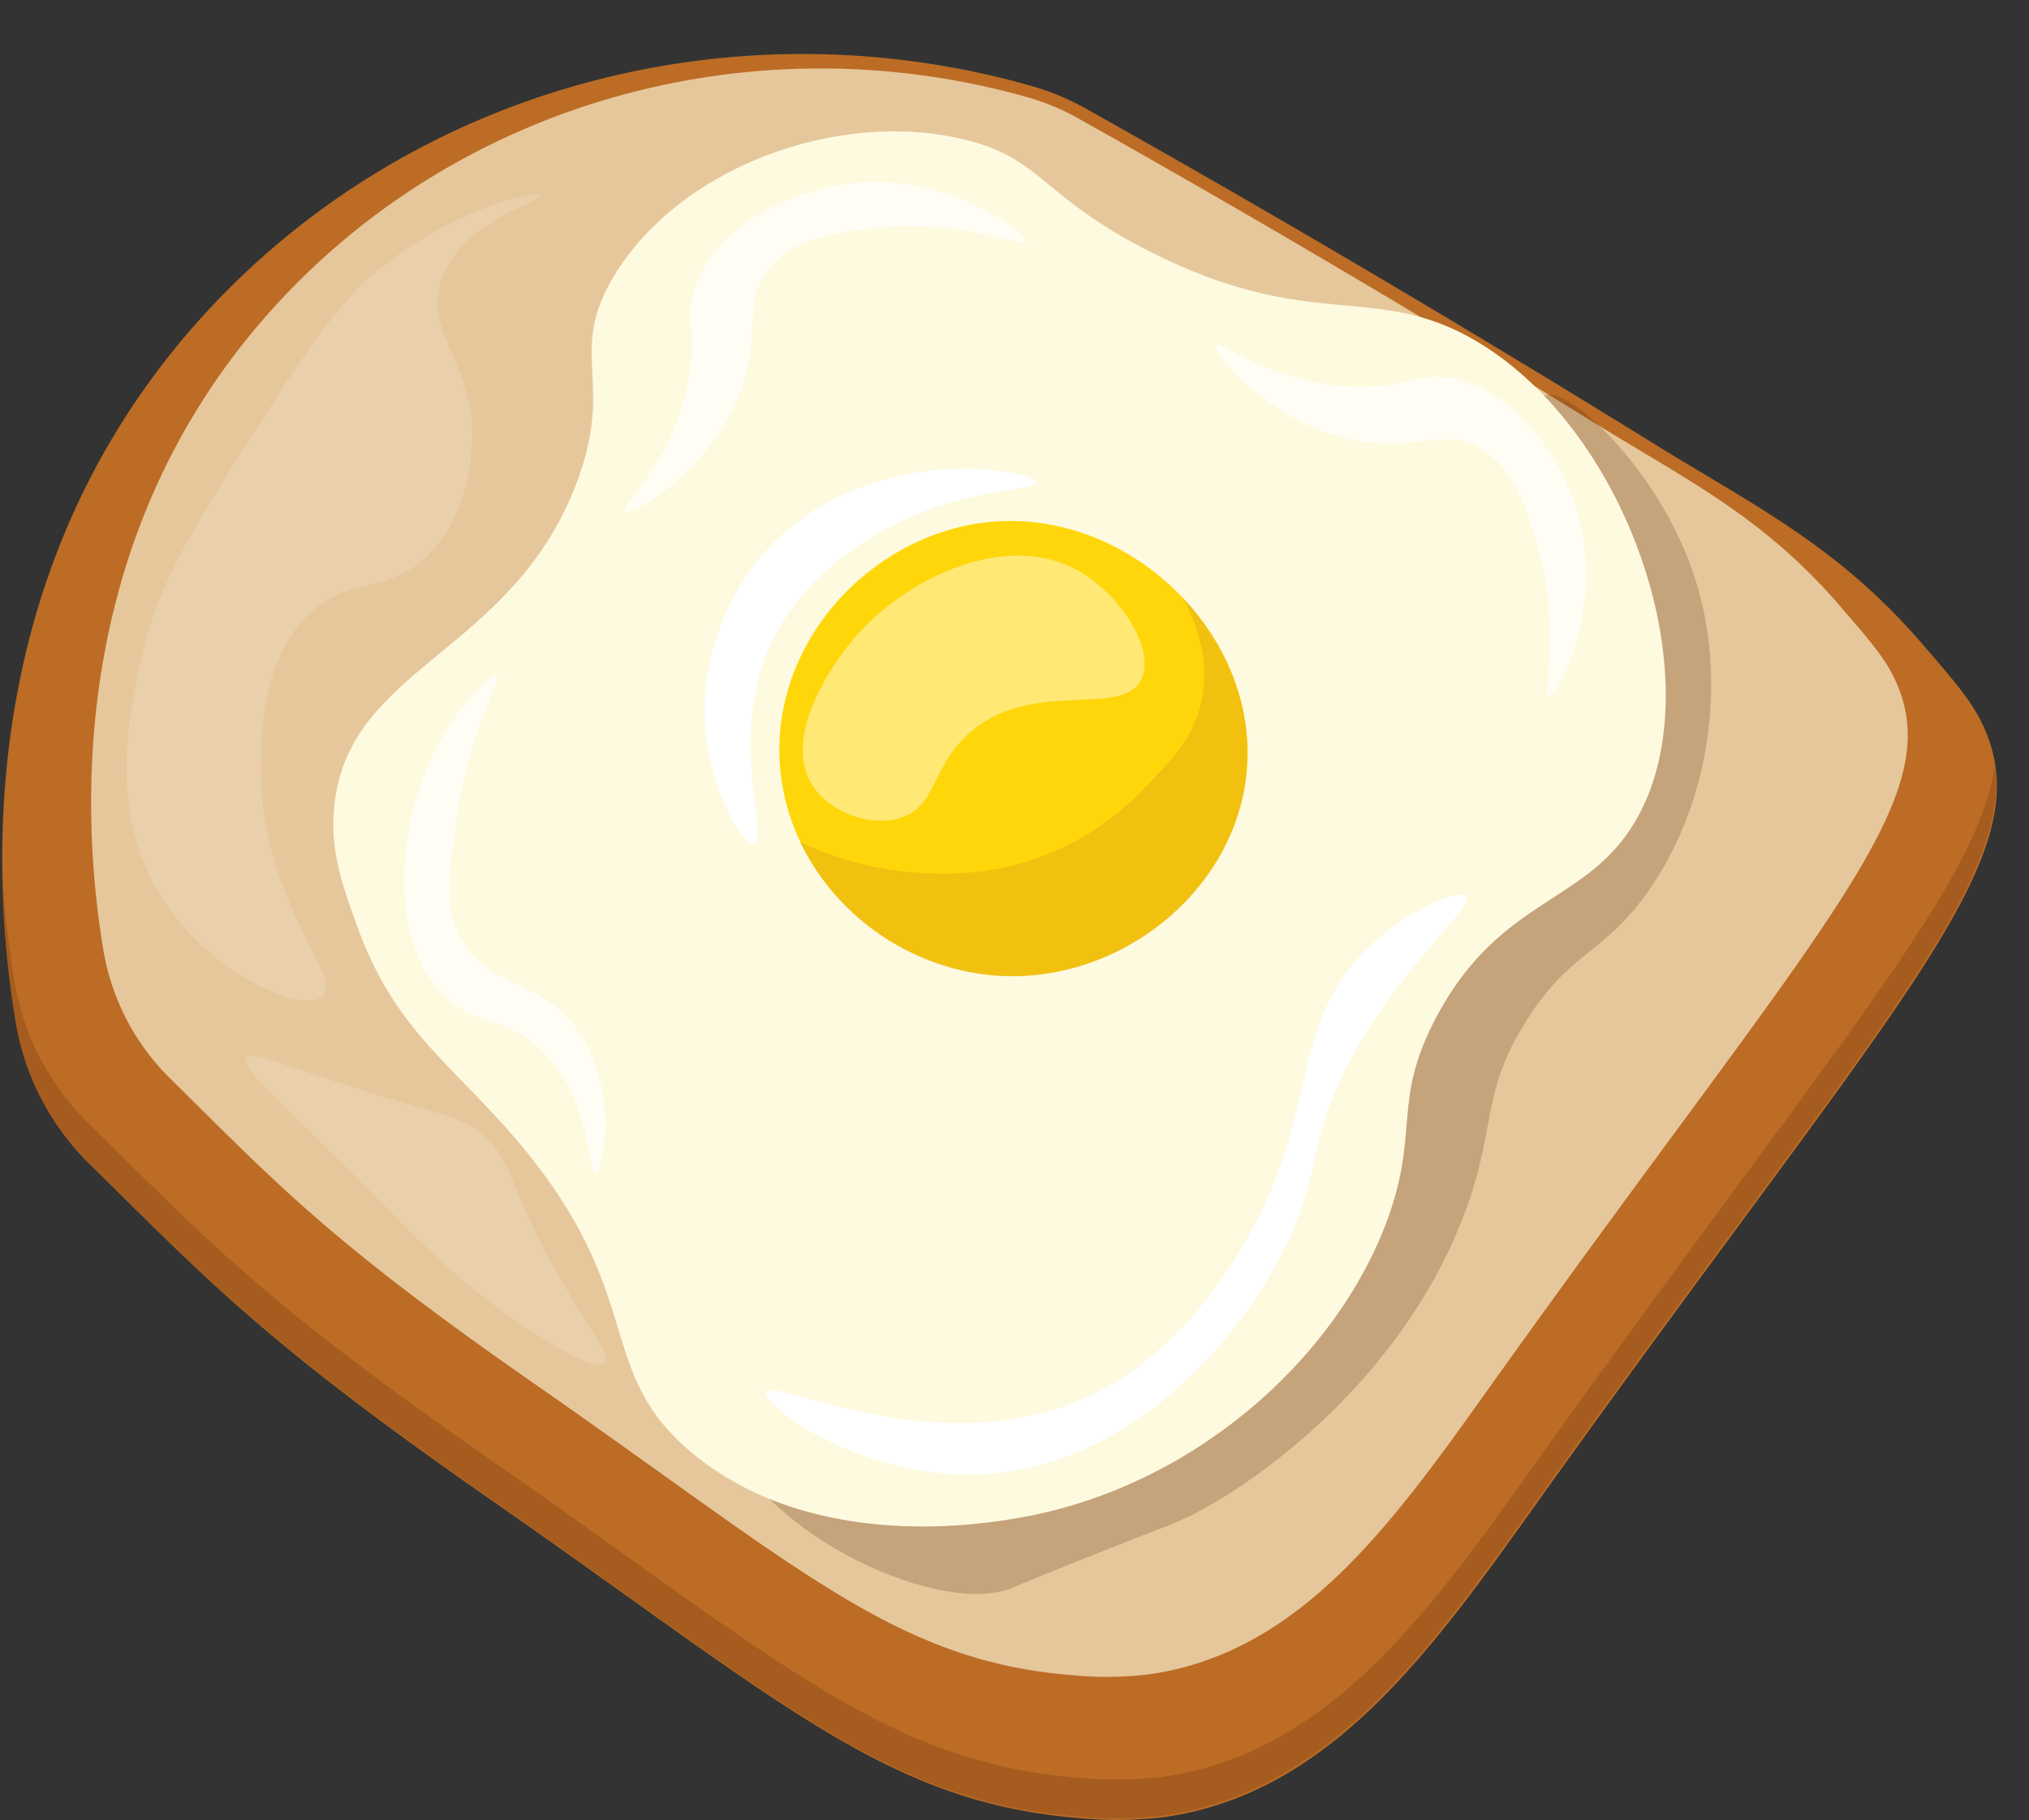 <?xml version="1.0" encoding="UTF-8"?>
<!DOCTYPE svg PUBLIC '-//W3C//DTD SVG 1.0//EN'
          'http://www.w3.org/TR/2001/REC-SVG-20010904/DTD/svg10.dtd'>
<svg height="364.7" preserveAspectRatio="xMidYMid meet" version="1.0" viewBox="49.9 107.3 406.4 364.7" width="406.4" xmlns="http://www.w3.org/2000/svg" xmlns:xlink="http://www.w3.org/1999/xlink" zoomAndPan="magnify"
><rect x="49.9" y="107.3" width="406.4" height="364.7" fill="#333333" stroke="none"/><g data-name="Layer 2"
  ><g id="change1_1"
    ><path d="M358.85,406.85c-21.5,30.09-42.13,60.1-76.43,64.58a79.5,79.5,0,0,1-16.69.08c-38.56-3.18-59.79-23.61-118.22-64.24C102,375.6,90.68,362.92,67.66,340.32A51.57,51.57,0,0,1,53,311.9a196.32,196.32,0,0,1-2.48-40.57C51.79,241.09,60.74,203.76,90,171.19c41.17-45.82,106.05-63.85,166.47-46.68a51,51,0,0,1,11.08,4.63c29.35,16.47,68.3,39,113.68,67.09,20.21,12.49,36.74,20.42,53.63,40,6.7,7.76,10.05,11.65,12.26,16.45a30.14,30.14,0,0,1,1.55,4.06C456.28,281.87,427.49,310.77,358.85,406.85Z" fill="#bc6c25"
    /></g
    ><g id="change2_2" opacity=".22"
    ><path d="M358.67,398.76c-21.5,30.1-42.13,60.1-76.43,64.58a78.35,78.35,0,0,1-16.69.09c-38.56-3.19-59.79-23.61-118.22-64.24-45.52-31.68-56.83-44.36-79.85-67a51.57,51.57,0,0,1-14.7-28.42,197.13,197.13,0,0,1-2.62-28.24,197.32,197.32,0,0,0,2.62,36.07,51.57,51.57,0,0,0,14.7,28.42c23,22.6,34.33,35.28,79.85,66.95,58.43,40.63,79.66,61.06,118.22,64.24a79.5,79.5,0,0,0,16.69-.08c34.3-4.48,54.93-34.49,76.43-64.58,64.87-90.8,94.14-121.6,90.76-145.93C446.37,284.19,416.82,317.36,358.67,398.76Z" fill="#542505"
    /></g
    ><g id="change3_1" opacity=".64"
    ><path d="M156.69,384.35c-41.46-28.84-51.77-40.38-72.73-61a47.06,47.06,0,0,1-13.38-25.87c-4.49-26.95-7.14-82.64,33.75-128.13,37.49-41.72,96.58-58.15,151.59-42.51A46.94,46.94,0,0,1,266,131.09c26.72,15,62.19,35.51,103.52,61.09,18.39,11.39,33.46,18.6,48.83,36.42,6.1,7.07,9.15,10.6,11.17,15C440.58,267.5,415,291.76,349.13,384c-19.58,27.41-38.37,54.73-69.6,58.8a71.69,71.69,0,0,1-15.2.08C229.22,440,209.88,421.35,156.69,384.35Z" fill="#fefae0"
    /></g
    ><g id="change2_1" opacity=".22"
    ><path d="M360.83,203.91c-1-4.68-4.68-15.64-1.69-17.33,4.33-2.44,22.83,14.33,30,35.78,7.15,21.3,3.09,47-9.88,64.57-8.72,11.79-15,11.13-23.72,25-8.83,14.08-5.95,20.42-11.66,36.69-12.81,36.46-46.37,59-59.51,64.12-1.31.52-9.67,3.7-21.74,8.57-7.83,3.16-9.58,3.95-10.62,4.33-15.21,5.53-52.78-12.73-57.25-33.32C183.7,341.31,372.9,261.11,360.83,203.91Z" fill="#542505"
    /></g
    ><g id="change3_2"
    ><path d="M378.2,270.49c-9.72,18.23-27.53,15.84-40.65,40.65-8.93,16.88-3.21,22.75-9.81,40.65-10.35,28-39.11,53.52-73.59,59.57-6.61,1.16-40.86,7.17-65.18-12.61-20.49-16.67-8.94-31.32-35-62.38-13-15.49-24.76-22.39-32.24-42.75-3.15-8.58-5.73-15.59-4.9-24.53,2.61-28.27,35.1-30.51,48.35-64.47,8.19-21-1.84-26.19,7.71-42.05,13.08-21.72,44.8-33.45,70.09-27.34,15.82,3.83,15.16,11.26,37.14,22.43,32.69,16.61,45.23,5.79,65.88,18.22C376.08,194,392.77,243.17,378.2,270.49Z" fill="#fefae0"
    /></g
    ><g id="change4_1"
    ><path d="M299.55,262.55c-2.63,24-26.35,42.39-51,40.12-21.67-2-41-19.62-42.46-42.46-1.58-25.14,19.19-46.48,42.75-48.4C276.69,209.55,302.57,235,299.55,262.55Z" fill="#ffd60a"
    /></g
    ><g id="change1_2" opacity=".2"
    ><path d="M286.77,227c2.19,4,6,12.45,3.55,21.68-1.78,6.86-5.81,11-11.2,16.48a54,54,0,0,1-39.53,17.13A66.27,66.27,0,0,1,210.14,276a47.89,47.89,0,0,0,38.38,26.72c24.68,2.27,48.4-16.1,51-40.12C301,249.25,295.73,236.46,286.77,227Z" fill="#bc6c25"
    /></g
    ><g id="change5_4" opacity=".43"
    ><path d="M278.46,243.44c-4,8-22.33-.65-34.92,11.2-7.16,6.75-6.09,14.15-13.18,16.48-6.15,2-14.34-1.13-17.79-6.59-6-9.55,3.65-24.31,9.89-31,9.82-10.49,29-20,43.48-11.86C274.5,226.52,281.39,237.53,278.46,243.44Z" fill="#fff"
    /></g
    ><g id="change5_1" opacity=".64"
    ><path d="M175,209.84c-1.08-.94,9-9,12.52-25,2.45-11.18-1-13.74,2-21.09,4.88-12,19.52-18.49,31-19.76C240,141.78,256,154.3,255.4,155.81c-.46,1.28-13.12-5-31.63-2.64-7.17.92-14.94,2-19.76,7.91-5,6.06-2.07,11.43-4.62,21.08C194.58,200.39,176.37,211,175,209.84Z" fill="#fff"
    /></g
    ><g id="change5_8" opacity=".64"
    ><path d="M293.53,176.53c.75-1.22,10.34,7.4,26.76,8.23,11.42.57,13.38-3.27,21.12-1.52,12.59,2.85,21.46,16.21,24.59,27.3,5.35,18.89-4.38,36.69-5.95,36.4-1.35-.25,2.78-13.77-2.61-31.64-2.08-6.92-4.45-14.41-11.05-18.19-6.8-3.91-11.61-.16-21.55-1.09C306.07,194.27,292.59,178.06,293.53,176.53Z" fill="#fff"
    /></g
    ><g id="change5_3" opacity=".64"
    ><path d="M169.08,342.28c-1.47.2-.4-15-11.2-25-7.43-6.9-12.62-4.05-19.11-10.54-10.11-10.12-7.81-27.38-7.24-31.63,2.59-19.45,16.28-33.12,17.79-32.29,1.2.66-5.33,10.43-7.91,28.34-1.62,11.24-2.52,17.44.66,23.72,5.48,10.82,16.07,8,23.72,19.11C174.06,325.92,170.59,342.08,169.08,342.28Z" fill="#fff"
    /></g
    ><g id="change5_5"
    ><path d="M191.49,256c-2.68-18.15,7-32.08,8.56-34.26,13.45-18.74,35.28-20.15,39.54-20.43,8.92-.58,17.75,1.2,17.79,2.64.05,1.65-11.51,1.07-24.38,6.59-2.79,1.19-19.49,8.35-27.68,23.72-10.41,19.55-1.07,41.2-4.41,42C198.6,276.76,193.06,266.64,191.49,256Z" fill="#fff"
    /></g
    ><g id="change5_6"
    ><path d="M203.35,386.21c-.86,2.71,20.44,18.64,45.68,16.25,28-2.65,49.62-26.73,58.87-46.56,7.15-15.35,3.7-21.38,14.05-39.1s23.22-27.83,21.53-29.87c-1.28-1.55-10.48,2.17-18,8.79-17.3,15.2-11.32,33-24.6,57.54-2.94,5.43-13.07,24.15-32.07,33.39C238.49,401.39,204.41,382.87,203.35,386.21Z" fill="#fff"
    /></g
    ><g id="change5_7" opacity=".14"
    ><path d="M158,146.53c.57,1.2-16,5-19.77,17.13-3.44,11.06,7.58,16.94,6.15,33.82-.24,2.86-1.15,13.55-8.79,21.09s-14.52,4.23-22.4,10.54c-10.94,8.76-11,25.81-11,32.51,0,26.49,16.56,41.22,12.3,45.24-4,3.74-22.84-4.57-32.51-20.2C71.3,269.33,75.86,249.4,78.5,237.9c3.33-14.56,11.15-26.7,26.79-51,10.73-16.64,16.11-22.24,22-26.8C141.81,148.82,157.45,145.36,158,146.53Z" fill="#fff"
    /></g
    ><g id="change5_2" opacity=".14"
    ><path d="M155.25,373.25c-12.63-8.35-20.59-16.55-26.36-22.4-23.67-24-31-29.55-29.65-31.63,1-1.5,5.11.92,25.7,7.25,15.25,4.69,18,4.91,22,8.49,5,4.44,4.24,7.24,10.9,20.5,8.24,16.39,15,23.21,13.18,25S159.89,376.32,155.25,373.25Z" fill="#fff"
    /></g
  ></g
></svg
>
